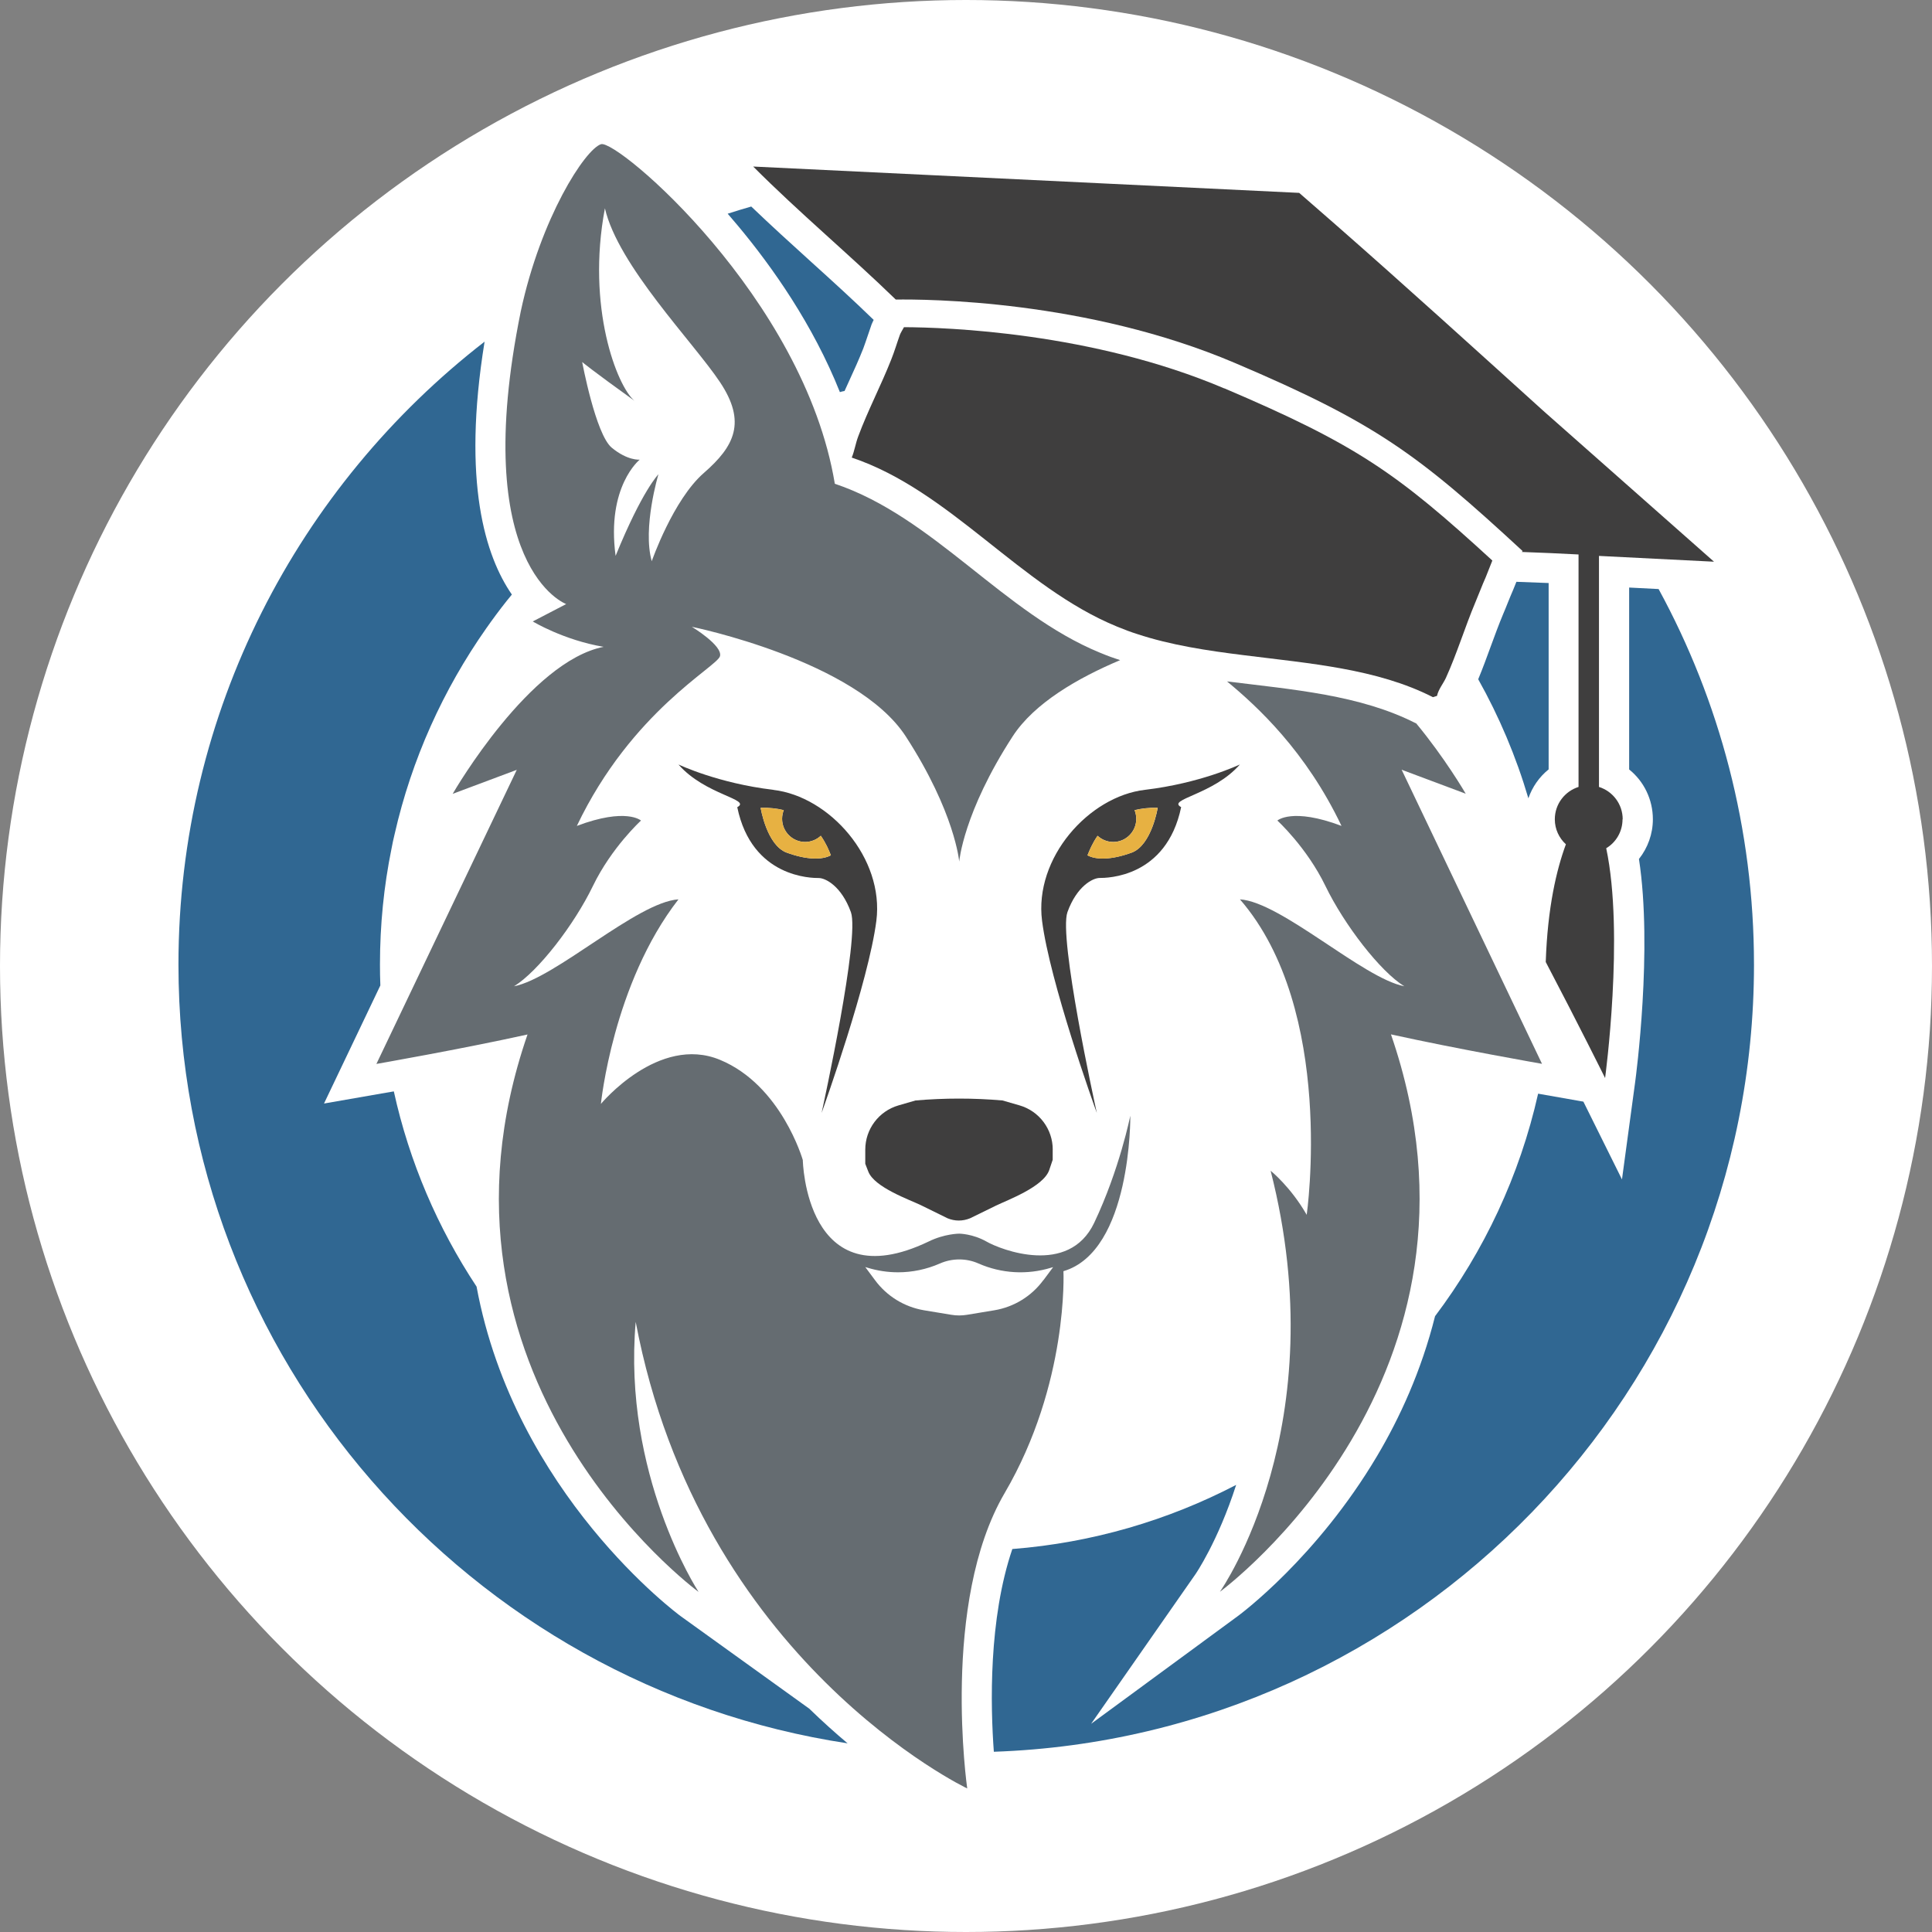 <?xml version="1.0" encoding="UTF-8"?>
<svg id="Layer_1" xmlns="http://www.w3.org/2000/svg" viewBox="0 0 346.98 346.98">
  <rect x="0" y="0" width="346.98" height="346.98" fill="#808080" stroke="none"/>
  <defs>
    <style>
      .cls-1 {
        fill: #656c71;
      }

      .cls-2 {
        fill: #3f3e3e;
      }

      .cls-3 {
        fill: #306792;
      }

      .cls-4 {
        fill: #fff;
      }

      .cls-5 {
        fill: #e7b142;
      }
    </style>
  </defs>
  <circle class="cls-4" cx="173.49" cy="173.49" r="173.49"/>
  <g>
    <g>
      <path class="cls-3" d="M156.91,57.45c-.11.22-.22.43-.31.67l-.04.06-.02.07c-.22.63-.43,1.27-.65,1.9-.29.86-.56,1.65-.84,2.41-.79,2.01-1.7,4.01-2.67,6.12-.22.51-.46,1.02-.7,1.54-.29.05-.56.11-.84.2-4.83-12.12-12.13-22.47-18.28-29.84-.62-.73-1.24-1.47-1.87-2.2,1.4-.46,2.82-.88,4.23-1.29,3.55,3.4,7.2,6.72,10.77,9.95,3.75,3.39,7.6,6.89,11.22,10.41Z"/>
      <path class="cls-3" d="M315.01,173.23c0,76.35-60.8,138.77-136.52,141.38-.61-8.27-.96-23.83,3.32-36.41,14.4-1.13,28-5.17,40.2-11.52-3.3,10.23-7.3,16.04-7.35,16.1l-18.7,26.81,26.34-19.34c.57-.42,14.23-10.57,25.02-28.76,4.01-6.75,7.93-15.21,10.41-25.11,8.79-11.67,15.2-25.23,18.51-39.96l8.13,1.43,6.93,13.97,2.37-17.49c.14-1.02,3.17-23.85.68-40.06,1.59-2,2.5-4.51,2.5-7.13,0-3.56-1.61-6.82-4.26-8.95v-32.67l5.29.27c10.93,20.05,17.13,43.04,17.13,67.43Z"/>
      <path class="cls-3" d="M152.24,313.1c-67.94-10.29-120.19-69.1-120.19-139.87,0-45.46,21.56-85.97,54.98-111.87-4.11,25.34.19,38.6,4.9,45.42-.32.38-.63.78-.96,1.18-1.27,1.6-2.48,3.23-3.65,4.9-7.71,10.98-13.39,23.48-16.45,36.96-.21.87-.4,1.74-.56,2.62-1.37,6.72-2.07,13.67-2.07,20.79,0,1.25.02,2.51.07,3.75l-5.61,11.76-4.51,9.45,10.32-1.8s.84-.14,2.22-.38c2.79,12.7,7.91,24.55,14.86,35.06,6.9,37.25,36.28,58.92,36.69,59.21l23.06,16.59c2.37,2.3,4.68,4.37,6.89,6.23Z"/>
      <path class="cls-3" d="M278.13,104.72v33.46c-1.68,1.35-2.93,3.15-3.64,5.19-2.21-7.51-5.25-14.68-9.01-21.38.82-1.96,1.54-3.95,2.25-5.89.74-2.02,1.45-3.95,2.22-5.79.29-.66.55-1.33.82-2,.35-.86.67-1.66,1.01-2.43.12-.27.32-.78.56-1.39,1.92.06,3.86.14,5.8.22Z"/>
    </g>
    <path class="cls-1" d="M249.81,185.77c21.23,61.54-30.06,99.62-30.72,100.11.35-.5,20.78-29.93,9.11-75.62,0,0,3.6,2.88,6.48,7.92,0,0,5.29-36.73-11.99-56.66,7.44.49,22.08,14.17,29.52,15.61-4.31-2.64-10.79-11.04-14.16-18-3.37-6.96-8.64-11.76-8.64-11.76,0,0,2.64-2.39,11.52.96-6.38-13.39-15.09-21.43-20.56-25.95,11.82,1.47,23.91,2.41,33.93,7.53h.04c5.15,6.22,8.68,12.27,8.9,12.64l-11.51-4.31,25.21,52.82s-15.13-2.64-27.13-5.29Z"/>
    <path class="cls-1" d="M202.99,200.42s-1.92,9.6-6.48,19.2c-4.57,9.61-16.81,4.81-19.32,3.37-2.53-1.43-4.92-1.43-4.92-1.43,0,0-2.65,0-5.53,1.43-22.08,10.56-22.56-14.65-22.56-14.65,0,0-3.84-13.44-14.88-18-11.03-4.57-21.38,7.92-21.38,7.92,0,0,2.16-21.61,13.93-36.74-7.45.49-22.1,14.17-29.53,15.61,4.31-2.64,10.8-11.04,14.16-18,3.37-6.96,8.64-11.76,8.64-11.76,0,0-2.64-2.39-11.52.96,9.84-20.65,25.21-28.57,25.71-30.49.49-1.92-5.06-5.27-5.06-5.27,0,0,29.53,6,38.42,19.68,8.87,13.69,9.6,22.49,9.6,22.49,0,0,.72-8.8,9.6-22.49,3.88-5.98,11.71-10.49,19.3-13.69-1.14-.37-2.26-.77-3.35-1.23-.07-.03-.15-.05-.23-.09-17.39-7.13-29.87-24.38-47.66-30.36-5.52-33.38-39.12-61.94-42-60.98-2.88.96-10.8,13.2-14.4,30.01-9.37,46.1,8.15,52.58,8.15,52.58l-6,3.12s5.53,3.35,12.73,4.56c-13.23,2.6-26.69,25.67-27.11,26.4l11.51-4.31-25.21,52.82s15.13-2.64,27.14-5.29c-21.23,61.54,30.05,99.62,30.72,100.11-.28-.42-13.66-21.16-11.29-48.49,11.54,60.98,59.54,83.79,59.54,83.79,0,0-4.8-33.36,6.72-53.05,11.52-19.69,10.56-39.85,10.56-39.85,12.25-3.61,12.01-27.86,12.01-27.86ZM104.56,65.02s1.69,1.43,9.37,6.95c-3.12-2.64-8.65-16.8-5.29-34.56,2.38,10.3,15.85,24,20.66,31.21,4.8,7.19,2.62,11.52-2.89,16.32-5.52,4.8-9.36,15.85-9.36,15.85-1.69-6,1.2-15.61,1.2-15.61,0,0-2.89,2.88-7.69,14.65-1.68-12.48,4.33-17.28,4.33-17.28,0,0-2.16.23-5.04-2.16-2.88-2.41-5.29-15.36-5.29-15.36ZM187.39,229.9c-2.11,2.88-5.27,4.83-8.8,5.42l-4.9.81c-.95.16-1.91.16-2.85,0l-4.9-.81c-3.53-.6-6.68-2.54-8.8-5.42l-1.74-2.34.38.11c1.79.55,3.65.83,5.5.83,2.57,0,5.13-.53,7.52-1.58,1.11-.49,2.29-.73,3.48-.73s2.35.24,3.46.73c4.11,1.81,8.74,2.07,13.02.76l.38-.11-1.74,2.34Z"/>
    <path class="cls-2" d="M189.06,206.46v1.83l-.62,1.84c-1.04,3.03-7.53,5.4-9.6,6.41l-4.62,2.26c-1.33.54-2.72.54-4.04,0l-4.76-2.34c-1.99-.97-8.38-3.19-9.48-6.06l-.54-1.39v-2.54c0-3.68,2.43-6.91,5.95-7.94l3.07-.89c5.21-.45,10.44-.45,15.63,0l3.08.89c3.52,1.03,5.94,4.26,5.94,7.94Z"/>
    <path class="cls-2" d="M138.89,141.85c-9.93-1.18-16.82-4.46-17.04-4.55,4.8,5.51,13.19,6.23,10.56,7.67,2.63,12.72,13.44,12.72,14.64,12.72s4.07,1.44,5.77,6.13c1.62,4.54-4.91,34.4-5.26,36.05.49-1.36,8.42-23.55,9.83-34.49,1.44-11.28-8.41-22.34-18.5-23.52ZM141.29,153.13c-3.6-1.33-4.68-8.05-4.68-8.05,1.57-.04,2.95.12,4.15.42-.19.48-.3,1.01-.3,1.56,0,2.28,1.85,4.15,4.13,4.15,1.1,0,2.08-.42,2.82-1.11.91,1.3,1.46,2.59,1.81,3.51-1.55.84-4.31.84-7.92-.48Z"/>
    <path class="cls-5" d="M149.21,153.61c-1.55.84-4.31.84-7.92-.48-3.6-1.33-4.68-8.05-4.68-8.05,1.57-.04,2.95.12,4.15.42-.19.48-.3,1.01-.3,1.56,0,2.28,1.85,4.15,4.13,4.15,1.1,0,2.08-.42,2.82-1.11.91,1.3,1.46,2.59,1.81,3.51Z"/>
    <path class="cls-2" d="M222.68,137.3c-.22.09-7.12,3.37-17.05,4.55-10.09,1.18-19.93,12.24-18.48,23.52,1.39,10.94,9.32,33.13,9.83,34.49-.36-1.65-6.89-31.51-5.27-36.05,1.69-4.68,4.57-6.13,5.78-6.13s11.99,0,14.64-12.72c-2.64-1.44,5.75-2.17,10.56-7.67ZM203.23,153.13c-3.61,1.32-6.37,1.32-7.92.48.36-.92.91-2.21,1.81-3.51.75.69,1.73,1.11,2.82,1.11,2.28,0,4.13-1.86,4.13-4.15,0-.55-.12-1.08-.3-1.56,1.2-.3,2.57-.46,4.15-.42,0,0-1.08,6.72-4.68,8.05Z"/>
    <path class="cls-5" d="M207.91,145.09s-1.08,6.72-4.68,8.05c-3.61,1.32-6.37,1.32-7.92.48.36-.92.91-2.21,1.81-3.51.75.69,1.73,1.11,2.82,1.11,2.28,0,4.13-1.86,4.13-4.15,0-.55-.12-1.08-.3-1.56,1.2-.3,2.57-.46,4.15-.42Z"/>
    <path class="cls-2" d="M219.88,69.76c-23.69-10.08-49.95-10.97-57.53-11-.31.55-.61,1.05-.72,1.34-.53,1.46-.97,2.98-1.56,4.45-1.83,4.65-4.23,9.21-5.95,13.86-.45,1.19-.66,2.58-1.15,3.77,17.78,5.98,30.26,23.23,47.66,30.36.08.04.15.07.23.09,1.1.45,2.2.87,3.34,1.23,6.04,2,12.59,2.99,19.2,3.81,11.82,1.49,23.91,2.42,33.93,7.53h.05s.7-.22.7-.22c.26-1.2,1.12-2.19,1.61-3.26,1.97-4.34,3.41-9.1,5.27-13.52.64-1.5,1.2-3.04,1.87-4.53.21-.46.71-1.86,1.19-3-17.11-15.7-24.38-20.81-48.14-30.93Z"/>
    <path class="cls-2" d="M291.43,147.14c0-2.73-1.79-5.03-4.26-5.81v-41.49l20.66,1.04-30.39-26.86-.38-.34c-12.36-11.17-24.68-22.37-37.22-33.36-.95-.82-1.88-1.65-2.83-2.47-1.22-1.07-2.45-2.14-3.68-3.21l-98.06-4.73c8.18,8.21,17.31,15.83,25.61,23.89,5.45-.08,34.27.05,60.91,11.39,25.27,10.75,32.81,16.35,51.67,33.78l-.15.16c3.39.11,6.8.28,10.19.45v41.75c-2.47.78-4.26,3.08-4.26,5.81,0,1.77.76,3.37,1.99,4.49-1.66,4.49-3.29,11.28-3.62,21.14,5.9,11.24,10.66,20.84,10.66,20.84,0,0,3.49-25.8.2-41.27,1.76-1.05,2.93-2.99,2.93-5.19Z"/>
  </g>
</svg>